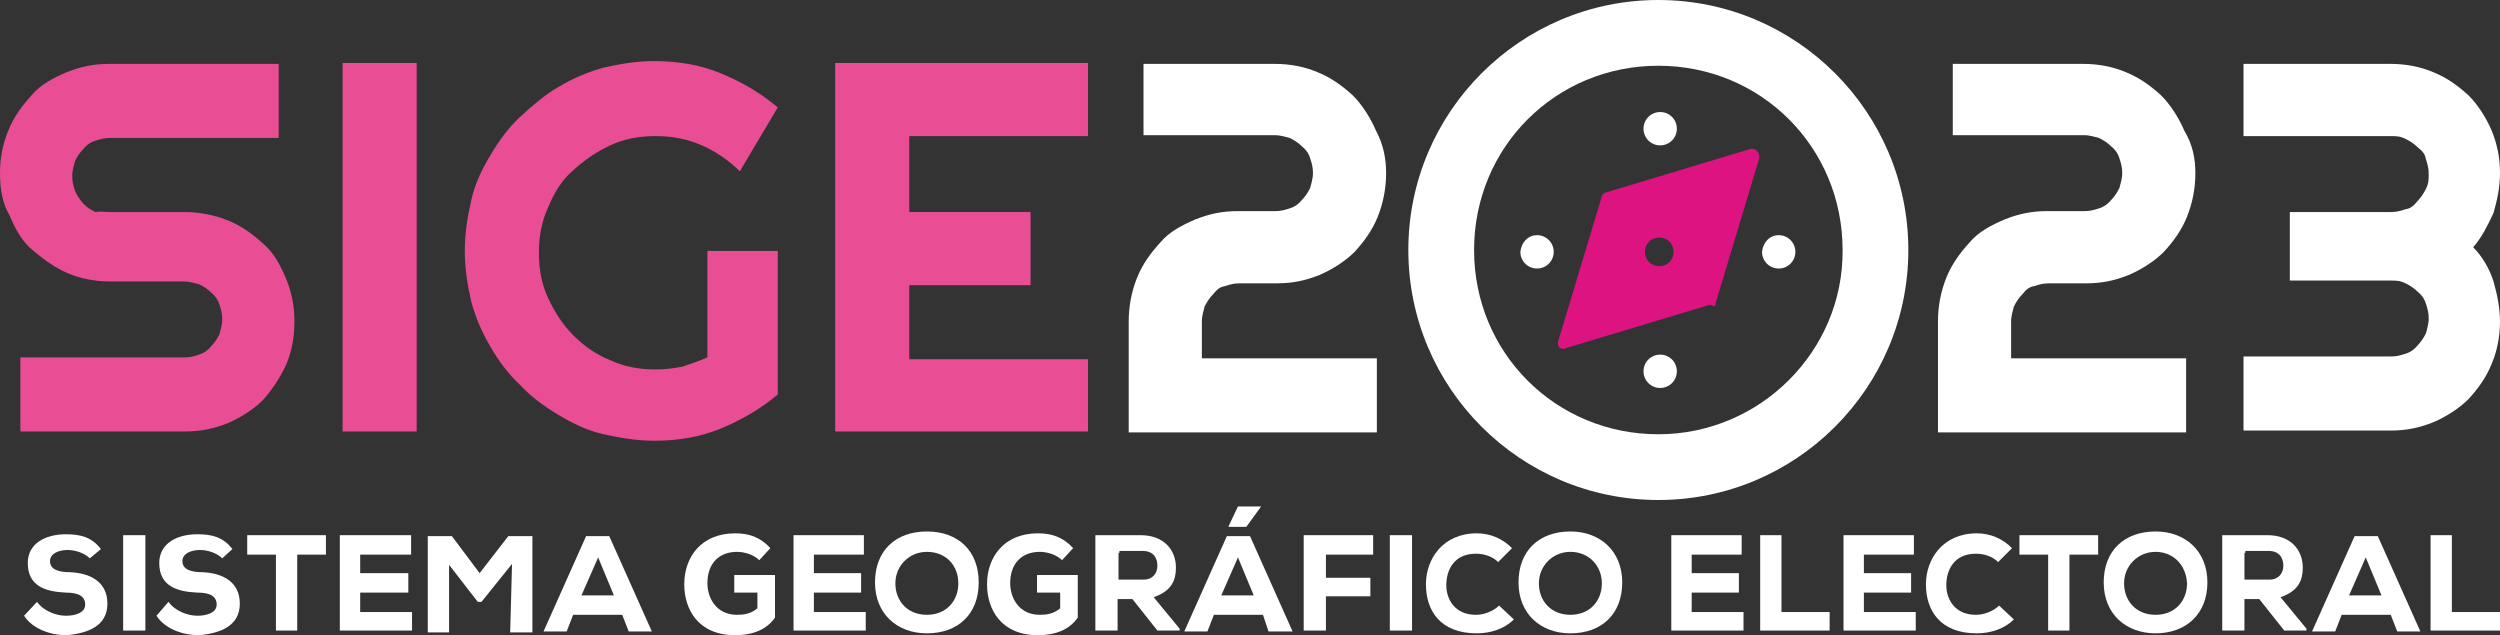 <?xml version="1.0" encoding="utf-8"?>
<!-- Generator: Adobe Illustrator 27.7.0, SVG Export Plug-In . SVG Version: 6.00 Build 0)  -->
<svg version="1.1" id="Capa_1" xmlns="http://www.w3.org/2000/svg" xmlns:xlink="http://www.w3.org/1999/xlink" x="0px" y="0px"
	 viewBox="0 0 270 68.6" style="enable-background:new 0 0 270 68.6;" xml:space="preserve">
<rect x="0" y="0" width="270" height="68.6" fill="#333333" stroke="none"/>
<style type="text/css">
	.st0{fill:#E94E95;}
	.st1{fill:#FFFFFF;}
	.st2{fill:#DD1382;}
</style>
<g>
	<path class="st0" d="M0,18.7c0-1.6,0.3-3.2,0.9-4.6c0.6-1.5,1.5-2.7,2.5-3.8c1-1.2,2.4-1.9,3.8-2.5c1.5-0.6,2.9-0.9,4.6-0.9h18.3v8
		H11.9c-0.6,0-1,0.1-1.6,0.3c-0.4,0.1-0.9,0.4-1.3,0.9c-0.4,0.4-0.6,0.7-0.9,1.3c-0.1,0.4-0.3,1-0.3,1.6c0,0.6,0.1,1,0.3,1.6
		C8.3,21.1,8.6,21.5,9,22c0.4,0.4,0.7,0.6,1.3,0.9c0.6-0.1,1,0,1.6,0h8c1.6,0,3.2,0.3,4.7,0.9c1.5,0.6,2.7,1.5,3.8,2.5
		c1.2,1,1.9,2.4,2.5,3.8c0.6,1.5,0.9,2.9,0.9,4.7c0,1.6-0.3,3.2-0.9,4.6c-0.6,1.3-1.5,2.7-2.5,3.8c-1,1-2.4,1.9-3.8,2.5
		c-1.5,0.6-2.9,0.9-4.7,0.9H2.2v-8h17.7c0.6,0,1-0.1,1.6-0.3c0.4-0.1,0.9-0.4,1.3-0.9c0.3-0.3,0.6-0.7,0.9-1.3
		c0.1-0.4,0.3-1,0.3-1.6s-0.1-1-0.3-1.6c-0.1-0.4-0.4-0.9-0.9-1.3c-0.4-0.4-0.7-0.6-1.3-0.9c-0.4-0.1-1-0.3-1.6-0.3h-8
		c-1.6,0-3.2-0.3-4.6-0.9C5.9,28.9,4.7,28,3.5,27c-1.2-1-1.9-2.4-2.5-3.8C0.3,22,0,20.5,0,18.7"/>
	<rect x="37" y="6.8" class="st0" width="8" height="39.8"/>
	<path class="st0" d="M84,42.6c-1.9,1.6-4,2.8-6.2,3.7c-2.2,0.9-4.6,1.3-7.1,1.3c-1.9,0-3.7-0.3-5.5-0.7c-1.8-0.4-3.4-1.2-4.9-2.1
		c-1.5-0.9-2.9-1.9-4.1-3.2c-1.3-1.2-2.4-2.7-3.2-4.1c-0.9-1.5-1.6-3.1-2.1-4.9c-0.4-1.8-0.7-3.5-0.7-5.5s0.3-3.7,0.7-5.5
		c0.4-1.8,1.2-3.4,2.1-4.9c0.9-1.5,1.9-2.9,3.2-4.1c1.3-1.2,2.7-2.4,4.1-3.2c1.5-0.9,3.1-1.6,4.9-2.1c1.8-0.4,3.5-0.7,5.5-0.7
		c2.5,0,4.9,0.4,7.1,1.3c2.2,0.9,4.3,2.1,6.2,3.7l-4.1,6.9c-1.2-1.2-2.7-2.2-4.1-2.8c-1.6-0.7-3.2-1-5-1c-1.8,0-3.4,0.3-4.9,1
		c-1.5,0.7-2.8,1.6-4,2.7c-1.2,1-2.1,2.5-2.7,4c-0.7,1.5-1,3.1-1,4.9c0,1.8,0.3,3.4,1,4.9c0.7,1.5,1.6,2.9,2.7,4
		c1.2,1.2,2.5,2.1,4,2.7c1.5,0.7,3.1,1,4.9,1c1,0,1.9-0.1,2.9-0.3c0.9-0.3,1.8-0.6,2.7-1V27.1H84V42.6z"/>
	<polygon class="st0" points="117.5,46.6 90.2,46.6 90.2,6.8 117.5,6.8 117.5,14.7 98.2,14.7 98.2,22.9 111.3,22.9 111.3,30.8 
		98.2,30.8 98.2,38.8 117.5,38.8 	"/>
	<path class="st1" d="M149.7,18.7c0,1.6-0.3,3.2-0.9,4.7c-0.6,1.5-1.5,2.7-2.5,3.8c-1,1-2.4,1.9-3.8,2.5c-1.5,0.6-2.9,0.9-4.6,0.9
		h-4c-0.6,0-1,0.1-1.6,0.3c-0.6,0.1-0.9,0.4-1.3,0.9c-0.3,0.3-0.6,0.7-0.9,1.3c-0.1,0.4-0.3,1-0.3,1.6v4h18.9v8h-26.8V34.7
		c0-1.6,0.3-3.2,0.9-4.7c0.6-1.5,1.5-2.7,2.5-3.8c1-1.2,2.4-1.9,3.8-2.5c1.5-0.6,2.9-0.9,4.6-0.9h4c0.6,0,1-0.1,1.6-0.3
		c0.4-0.1,0.9-0.4,1.3-0.9c0.3-0.3,0.6-0.7,0.9-1.3c0.1-0.4,0.3-1,0.3-1.6c0-0.6-0.1-1-0.3-1.6c-0.1-0.4-0.4-0.9-0.9-1.3
		c-0.3-0.3-0.7-0.6-1.3-0.9c-0.4-0.1-1-0.3-1.6-0.3h-14.2V6.9h14.2c1.6,0,3.2,0.3,4.6,0.9c1.5,0.6,2.7,1.5,3.8,2.5
		c1,1,1.9,2.4,2.5,3.8C149.4,15.6,149.7,17.1,149.7,18.7"/>
	<path class="st1" d="M237.1,18.7c0,1.6-0.3,3.2-0.9,4.7c-0.6,1.5-1.5,2.7-2.5,3.8c-1,1-2.4,1.9-3.8,2.5c-1.5,0.6-2.9,0.9-4.6,0.9
		h-4c-0.6,0-1,0.1-1.6,0.3c-0.6,0.1-0.9,0.4-1.3,0.9c-0.3,0.3-0.6,0.7-0.9,1.3c-0.1,0.4-0.3,1-0.3,1.6v4h18.9v8h-26.8V34.7
		c0-1.6,0.3-3.2,0.9-4.7c0.6-1.5,1.5-2.7,2.5-3.8c1-1.2,2.4-1.9,3.8-2.5c1.5-0.6,2.9-0.9,4.6-0.9h4c0.6,0,1-0.1,1.6-0.3
		c0.4-0.1,0.9-0.4,1.3-0.9c0.3-0.3,0.6-0.7,0.9-1.3c0.1-0.4,0.3-1,0.3-1.6c0-0.6-0.1-1-0.3-1.6c-0.1-0.4-0.4-0.9-0.9-1.3
		c-0.3-0.3-0.7-0.6-1.3-0.9c-0.4-0.1-1-0.3-1.6-0.3h-14.2V6.9H225c1.6,0,3.2,0.3,4.6,0.9c1.5,0.6,2.7,1.5,3.8,2.5
		c1,1,1.9,2.4,2.5,3.8C236.8,15.6,237.1,17.1,237.1,18.7"/>
	<path class="st1" d="M270,34.7c0,1.6-0.3,3.2-0.9,4.6c-0.6,1.5-1.5,2.7-2.5,3.8c-1,1-2.4,1.9-3.8,2.5c-1.5,0.6-2.9,0.9-4.6,0.9
		h-15.9v-8h15.9c0.6,0,1-0.1,1.6-0.3c0.4-0.1,0.9-0.4,1.3-0.9c0.3-0.3,0.6-0.7,0.9-1.3c0.1-0.4,0.3-1,0.3-1.6c0-0.6-0.1-1-0.3-1.6
		c-0.1-0.4-0.4-0.9-0.9-1.3c-0.3-0.3-0.7-0.6-1.3-0.9c-0.6-0.3-1-0.3-1.6-0.3h-10.9v-7.4h10.9c0.6,0,1-0.1,1.6-0.3
		c0.6-0.1,0.9-0.4,1.3-0.9c0.3-0.3,0.6-0.7,0.9-1.3c0.3-0.6,0.3-1,0.3-1.6c0-0.6-0.1-1-0.3-1.6c-0.1-0.6-0.4-0.9-0.9-1.3
		c-0.3-0.3-0.7-0.6-1.3-0.9c-0.6-0.3-1-0.3-1.6-0.3h-15.9V6.9h15.9c1.6,0,3.2,0.3,4.6,0.9c1.5,0.6,2.7,1.5,3.8,2.5
		c1,1,1.9,2.4,2.5,3.8c0.6,1.5,0.9,2.9,0.9,4.6c0,1.5-0.3,2.9-0.7,4.3c-0.6,1.3-1.3,2.7-2.2,3.7c1,1,1.8,2.4,2.2,3.7
		C269.7,31.8,270,33.3,270,34.7"/>
	<path class="st1" d="M9.7,60.3c-0.6-0.6-1.6-0.9-2.4-0.9c-1,0-1.9,0.4-1.9,1.2c0,0.9,0.9,1.2,2.2,1.2c2.1,0.1,4,1,4,3.4
		c0,2.4-2.1,3.2-4.4,3.4c-1.8,0-3.7-0.7-4.6-2.1L4,65c0.7,1,2.1,1.5,3.1,1.5c1.2,0,2.1-0.4,2.1-1.2c0-0.9-0.7-1.3-2.1-1.3
		c-2.2-0.1-4.1-0.7-4.1-3.2c0-2.1,1.9-3.1,4.1-3.1c1.6,0,2.8,0.3,3.8,1.6L9.7,60.3z"/>
	<rect x="13.3" y="57.8" class="st1" width="2.4" height="10.3"/>
	<path class="st1" d="M24,60.3c-0.6-0.6-1.6-0.9-2.4-0.9c-1,0-1.9,0.4-1.9,1.2c0,0.9,0.9,1.2,2.2,1.2c2.1,0.1,4,1,4,3.4
		c0,2.4-2.1,3.2-4.4,3.4c-1.8,0-3.7-0.7-4.6-2.1l1.3-1.5c0.7,1,2.1,1.5,3.1,1.5c1.2,0,2.1-0.4,2.1-1.2c0-0.9-0.7-1.3-2.1-1.3
		c-2.2-0.1-4.1-0.7-4.1-3.2c0-2.1,1.9-3.1,4.1-3.1c1.6,0,2.8,0.3,3.8,1.6L24,60.3z"/>
	<polygon class="st1" points="29.8,59.9 26.7,59.9 26.7,57.8 35.2,57.8 35.2,59.9 32.1,59.9 32.1,68.1 29.8,68.1 	"/>
	<polygon class="st1" points="44.5,68.1 36.7,68.1 36.7,57.8 44.4,57.8 44.4,59.9 38.9,59.9 38.9,61.9 44.1,61.9 44.1,64 38.9,64 
		38.9,66.1 44.5,66.1 	"/>
	<polygon class="st1" points="55.3,60.9 52,65 51.6,65 48.5,61 48.5,68.3 46.2,68.3 46.2,57.9 48.8,57.9 51.8,61.9 54.9,57.9 
		57.5,57.9 57.5,68.3 55.1,68.3 	"/>
	<path class="st1" d="M67.2,66.4h-5.3l-0.7,1.8h-2.5l4.6-10.3h2.5l4.6,10.3h-2.5L67.2,66.4z M64.6,60.2l-1.8,4.1h3.5L64.6,60.2z"/>
	<path class="st1" d="M82,60.5c-0.6-0.6-1.6-0.9-2.4-0.9c-1.9,0-3.2,1.2-3.2,3.4c0,1.5,0.9,3.4,3.2,3.4c0.7,0,1.5-0.1,2.2-0.7V64
		h-2.5v-1.9h4.4v4.6c-0.9,1.3-2.4,1.9-4.3,1.9c-4,0-5.5-2.8-5.5-5.5c0-2.9,1.8-5.5,5.5-5.5c1.5,0,2.7,0.4,3.8,1.6L82,60.5z"/>
	<polygon class="st1" points="93.5,68.1 85.7,68.1 85.7,57.8 93.3,57.8 93.3,59.9 87.9,59.9 87.9,61.9 93,61.9 93,64 87.9,64 
		87.9,66.1 93.5,66.1 	"/>
	<path class="st1" d="M100.1,68.4c-3.2,0-5.6-2.1-5.6-5.5s2.2-5.5,5.6-5.5c3.4,0,5.6,2.1,5.6,5.5S103.5,68.4,100.1,68.4 M100.1,59.6
		c-1.9,0-3.4,1.5-3.4,3.4s1.3,3.4,3.4,3.4c2.1,0,3.4-1.5,3.4-3.4S102.2,59.6,100.1,59.6"/>
	<path class="st1" d="M114.7,60.5c-0.6-0.6-1.6-0.9-2.4-0.9c-1.9,0-3.2,1.2-3.2,3.4c0,1.5,0.9,3.4,3.2,3.4c0.7,0,1.5-0.1,2.2-0.7V64
		h-2.5v-1.9h4.4v4.6c-0.9,1.3-2.4,1.9-4.3,1.9c-4,0-5.5-2.8-5.5-5.5c0-2.9,1.8-5.5,5.5-5.5c1.5,0,2.7,0.4,3.8,1.6L114.7,60.5z"/>
	<path class="st1" d="M127.5,68.1H125l-2.7-3.4h-1.6v3.4h-2.4V57.8h4.9c2.5,0,3.8,1.6,3.8,3.5c0,1.3-0.4,2.5-2.4,3.2l2.8,3.4V68.1z
		 M120.8,59.7v2.9h2.7c1,0,1.5-0.7,1.5-1.5s-0.4-1.6-1.6-1.6h-2.5V59.7z"/>
	<path class="st1" d="M136.4,66.4h-5.3l-0.7,1.8h-2.5l4.6-10.3h2.5l4.6,10.3H137L136.4,66.4z M133.7,60.2l-1.8,4.1h3.5L133.7,60.2z
		 M136.2,54.7h-2.5l-1,2.1v0.1h1.9L136.2,54.7z"/>
	<polygon class="st1" points="140.8,68.1 140.8,57.8 148.3,57.8 148.3,59.9 143.2,59.9 143.2,62.4 148,62.4 148,64.4 143.2,64.4 
		143.2,68.1 	"/>
	<rect x="150.1" y="57.8" class="st1" width="2.4" height="10.3"/>
	<path class="st1" d="M163.5,66.9c-1,1-2.5,1.5-4,1.5c-4,0-5.5-2.5-5.5-5.3c0-2.7,1.8-5.5,5.5-5.5c1.5,0,2.8,0.6,3.8,1.6l-1.5,1.5
		c-0.6-0.6-1.5-0.9-2.4-0.9c-2.4,0-3.2,1.8-3.2,3.4c0,1.5,0.9,3.2,3.2,3.2c0.9,0,1.9-0.4,2.5-1L163.5,66.9z"/>
	<path class="st1" d="M169.6,68.4c-3.2,0-5.6-2.1-5.6-5.5s2.2-5.5,5.6-5.5c3.2,0,5.6,2.1,5.6,5.5S173,68.4,169.6,68.4 M169.6,59.6
		c-1.9,0-3.4,1.5-3.4,3.4s1.3,3.4,3.4,3.4c2.1,0,3.4-1.5,3.4-3.4S171.6,59.6,169.6,59.6"/>
	<polygon class="st1" points="188.3,68.1 180.5,68.1 180.5,57.8 188.1,57.8 188.1,59.9 182.7,59.9 182.7,61.9 187.8,61.9 187.8,64 
		182.7,64 182.7,66.1 188.3,66.1 	"/>
	<polygon class="st1" points="192.4,57.8 192.4,66.1 197.6,66.1 197.6,68.1 190.1,68.1 190.1,57.8 	"/>
	<polygon class="st1" points="206.9,68.1 199.1,68.1 199.1,57.8 206.7,57.8 206.7,59.9 201.3,59.9 201.3,61.9 206.4,61.9 206.4,64 
		201.3,64 201.3,66.1 206.9,66.1 	"/>
	<path class="st1" d="M217.5,66.9c-1,1-2.5,1.5-4,1.5c-4,0-5.5-2.5-5.5-5.3c0-2.7,1.8-5.5,5.5-5.5c1.5,0,2.8,0.6,3.8,1.6l-1.5,1.5
		c-0.6-0.6-1.5-0.9-2.4-0.9c-2.4,0-3.2,1.8-3.2,3.4c0,1.5,0.9,3.2,3.2,3.2c0.9,0,1.9-0.4,2.5-1L217.5,66.9z"/>
	<polygon class="st1" points="221.2,59.9 218.1,59.9 218.1,57.8 226.6,57.8 226.6,59.9 223.5,59.9 223.5,68.1 221.2,68.1 	"/>
	<path class="st1" d="M232.8,68.4c-3.2,0-5.6-2.1-5.6-5.5s2.2-5.5,5.6-5.5c3.2,0,5.6,2.1,5.6,5.5S236.1,68.4,232.8,68.4 M232.8,59.6
		c-1.9,0-3.4,1.5-3.4,3.4s1.3,3.4,3.4,3.4c2.1,0,3.4-1.5,3.4-3.4C236.1,61,234.7,59.6,232.8,59.6"/>
	<path class="st1" d="M249.2,68.1h-2.5l-2.7-3.4h-1.6v3.4H240V57.8h4.9c2.5,0,3.8,1.6,3.8,3.5c0,1.3-0.4,2.5-2.4,3.2l2.8,3.4V68.1z
		 M242.4,59.7v2.9h2.7c1,0,1.5-0.7,1.5-1.5s-0.4-1.6-1.6-1.6h-2.5V59.7z"/>
	<path class="st1" d="M258.2,66.4h-5.3l-0.7,1.8h-2.5l4.6-10.3h2.5l4.6,10.3h-2.5L258.2,66.4z M255.5,60.2l-1.8,4.1h3.5L255.5,60.2z
		"/>
	<polygon class="st1" points="264.8,57.8 264.8,66.1 270,66.1 270,68.1 262.5,68.1 262.5,57.8 	"/>
	<path class="st1" d="M179.1,0c-14.9,0-27,12.1-27,27c0,14.9,12.1,27,27,27c14.9,0,27-12.1,27-27C206.1,12.1,194,0,179.1,0
		 M179.1,46.9c-11.1,0-19.9-8.8-19.9-19.9c0-11.1,8.8-19.9,19.9-19.9c11.1,0,19.9,8.8,19.9,19.9C199.1,37.9,190.1,46.9,179.1,46.9"
		/>
	<path class="st1" d="M179.3,38.3c1,0,1.8,0.8,1.8,1.8c0,1-0.8,1.8-1.8,1.8c-1,0-1.8-0.8-1.8-1.8C177.5,39.1,178.3,38.3,179.3,38.3"
		/>
	<path class="st1" d="M179.3,12.1c1,0,1.8,0.8,1.8,1.8c0,1-0.8,1.8-1.8,1.8c-1,0-1.8-0.8-1.8-1.8C177.5,12.9,178.3,12.1,179.3,12.1"
		/>
	<path class="st1" d="M166,25.4c1,0,1.8,0.8,1.8,1.8c0,1-0.8,1.8-1.8,1.8c-1,0-1.8-0.8-1.8-1.8C164.3,26.2,165,25.4,166,25.4"/>
	<path class="st1" d="M192.1,25.4c1,0,1.8,0.8,1.8,1.8c0,1-0.8,1.8-1.8,1.8c-1,0-1.8-0.8-1.8-1.8C190.4,26.2,191.1,25.4,192.1,25.4"
		/>
	<path class="st2" d="M185.3,32.7l4.7-15.6c0.1-0.6-0.4-1.2-1-1l-15.6,4.7c-0.3,0.1-0.4,0.3-0.4,0.4l-4.7,15.6
		c-0.1,0.3,0,0.6,0.1,0.7c0.1,0.1,0.4,0.3,0.7,0.1l15.6-4.7C185.2,33.2,185.3,33,185.3,32.7 M180.3,26.1c0.6,0.6,0.6,1.6,0,2.2
		c-0.6,0.6-1.6,0.6-2.2,0c-0.6-0.6-0.6-1.6,0-2.2C178.7,25.5,179.7,25.5,180.3,26.1"/>
</g>
</svg>
